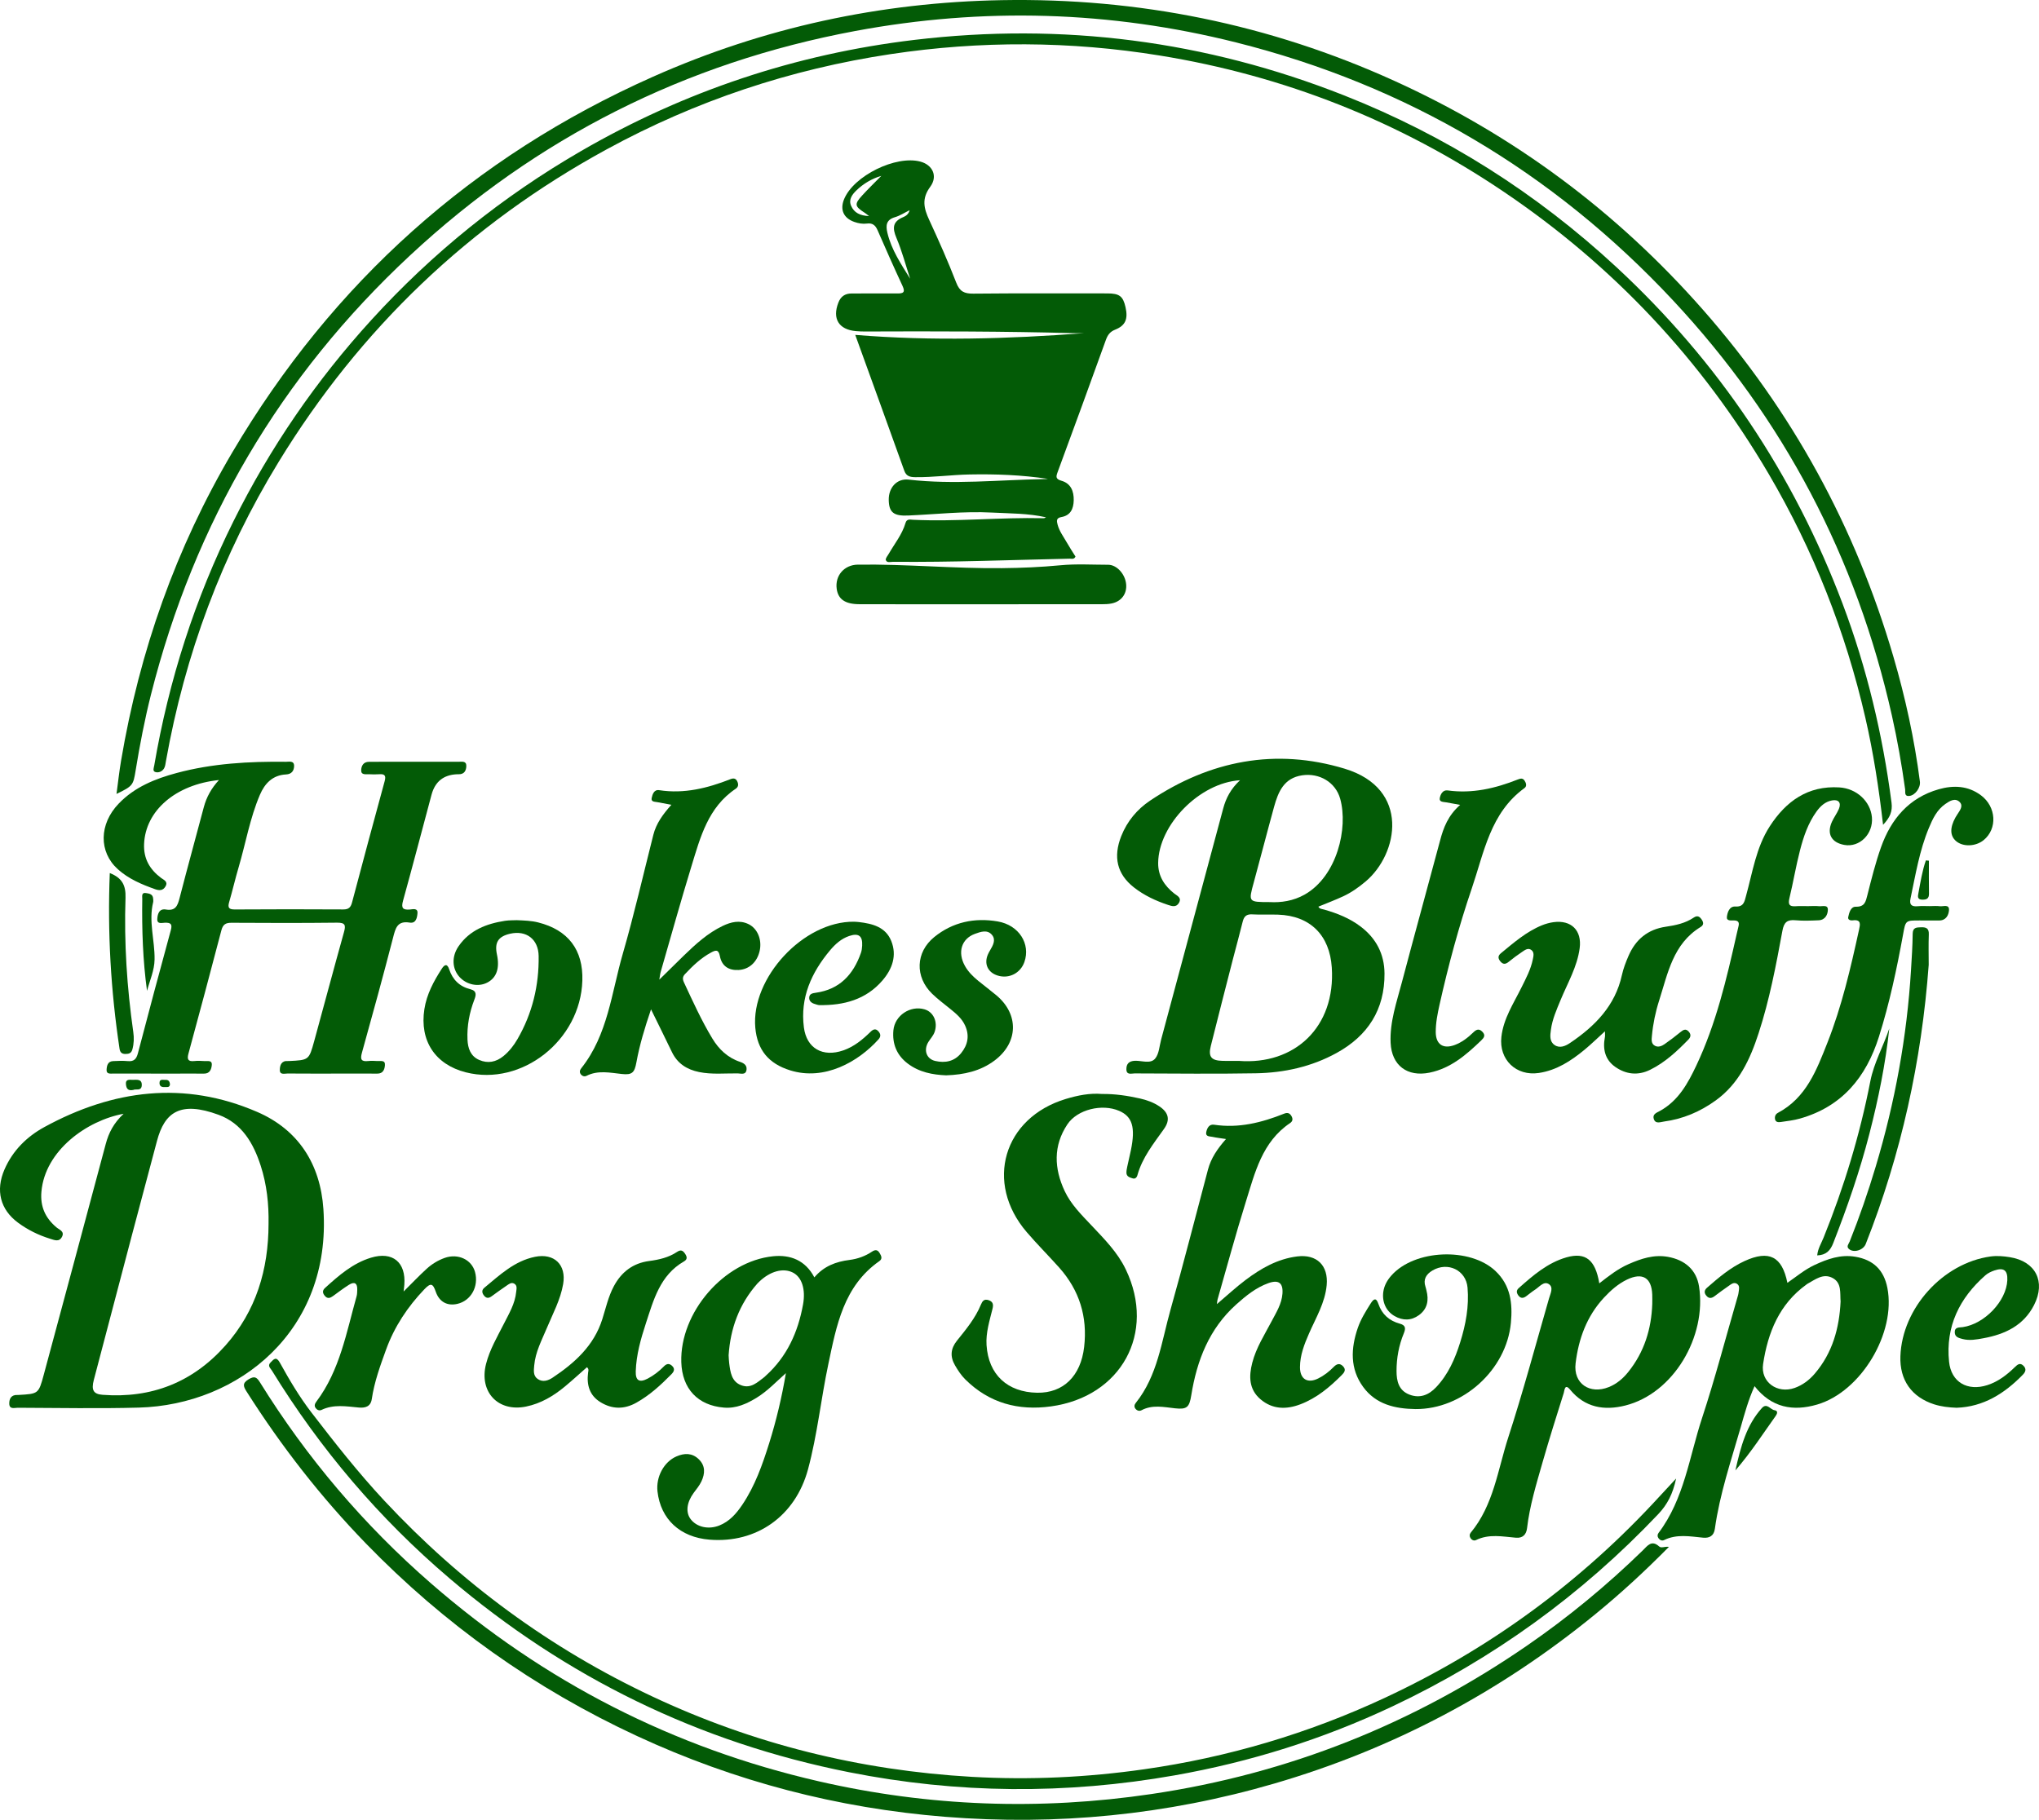 <?xml version="1.0" encoding="utf-8"?>
<!-- Generator: Adobe Illustrator 28.1.0, SVG Export Plug-In . SVG Version: 6.00 Build 0)  -->
<svg version="1.1" id="Layer_1" xmlns="http://www.w3.org/2000/svg" xmlns:xlink="http://www.w3.org/1999/xlink" x="0px" y="0px"
	 viewBox="0 0 8103.1 7233.8" style="enable-background:new 0 0 8103.1 7233.8;" xml:space="preserve">
<style type="text/css">
	.st0{fill:#035B06;}
</style>
<path class="st0" d="M463,3155.8c6.1-45.4,10.8-88.8,18.1-131.8c73.5-435.6,218-846.3,442.7-1226.9
	c398.2-674.4,954.8-1173.4,1671-1492C3035.8,108.9,3499.1,9.2,3981.3,0.6c543.4-9.7,1063.9,95.6,1559.6,320.6
	c474.3,215.3,882.9,519,1226.7,910c355,403.7,606.4,864.4,757.1,1379.9c47.5,162.4,83.4,327.5,105.1,495.5
	c3.2,24.4-18.7,54.9-42.3,57.3c-20.8,2.1-14.9-16-16.3-25.9c-13.6-98.3-30.8-196-52.5-292.8c-140.6-628.9-430.5-1180.4-869.6-1650.8
	C6171.5,682.7,5591.2,339.1,4911.6,168.5C4411.5,43,3906.5,28.6,3399.2,123.1c-676.3,126-1267.4,424.6-1770,892.5
	c-514.2,478.8-856.6,1062-1028.9,1744c-25.2,99.8-44.6,200.8-61.2,302.4C529.5,3121.7,527.8,3124.4,463,3155.8L463,3155.8z"/>
<path class="st0" d="M870.2,3100.6C696.8,3118.5,578,3223.1,572.6,3355c-2.4,58.2,22.4,100.9,67.6,134.8c10.6,7.9,29.1,14.2,17.3,34
	c-10.1,17-24.7,16.6-41.5,10.6c-53.3-19-105.1-40.8-147.8-79.3c-76.3-68.9-74.7-179.3,3.5-260.7c63.5-66.1,145-98.9,230.8-121.9
	c141.9-38.1,287.3-46.1,433.4-44.4c13.1,0.2,33.6-5.8,32.9,17.5c-0.6,18.1-9.8,31.7-32,32.8c-53,2.6-84.5,35.5-103.9,80.9
	c-39.7,92.7-56.3,192.4-84.7,288.5c-13.5,45.7-24.1,92.3-37.5,138.1c-6.8,23.3-0.2,29.4,23.6,29.2c143.3-1,286.6-0.9,429.9-0.1
	c21.4,0.1,29.7-8.1,34.9-27.9c42.5-160.9,85.7-321.5,129.6-482c6.1-22.2,0.1-29.2-21.7-27.5c-13.4,1-27,0.7-40.4,0
	c-12.6-0.7-31.4,4.2-31.2-15.4c0.2-17.1,8.3-33.9,30.8-34c34.3-0.2,68.6-0.3,102.9-0.3c84.5,0,169-0.1,253.5,0.1
	c12.8,0,30.7-4,30.6,16.1c-0.1,17.6-7.3,34.1-30.4,33.5c-2.4-0.1-4.9,0-7.3,0.1c-53,2.4-86.5,29.4-100.5,81.1
	c-37.7,140.6-74.5,281.5-113.3,421.8c-8,28.9-1.1,37.1,27.6,34.7c11.2-1,31.7-7,29.8,14.9c-1.4,17.1-5.6,41.3-30.9,37.1
	c-49.7-8.2-56.5,22.6-66.1,59.9c-39.5,152.8-81.2,305-123.6,456.9c-7.3,26.3-3.8,36.5,24.6,33.5c12.1-1.3,24.5-0.9,36.7,0
	c12.3,0.9,31.4-5,30,15.9c-1.1,16.4-6.6,34.3-30.4,34.1c-49-0.5-98-0.1-147-0.1c-69.8,0-139.6,0.3-209.4-0.3
	c-11.8-0.1-31.3,6.7-31-14.4c0.2-18.4,6.4-37.3,32.2-35.2c1.2,0.1,2.5,0,3.7,0c79.6-3.8,80-3.7,100.9-79.6
	c39.5-144,77.8-288.3,118-432c7.9-28.1,5.8-38.8-27.4-38.4c-139.6,1.6-279.2,1.3-418.9,0.4c-23.4-0.2-34.5,6.3-40.7,30.1
	c-42.6,163.4-86.5,326.4-130.7,489.4c-5.9,21.8-3.2,32.8,22.4,30.2c13.3-1.4,27-1.1,40.4,0c12,1,31.7-5.1,29.8,15.9
	c-1.5,16-7.4,34.3-31,34c-41.6-0.4-83.3,0-124.9,0c-78.4,0-156.8,0-235.1-0.2c-11.8,0-28.1,3.2-27.1-15.1
	c0.8-15.2,4.2-33.4,25.6-34.4c19.6-1,39.3-1.8,58.7,0c24.4,2.3,34.2-8.3,40.2-31.1c42.8-163.3,86.3-326.5,130.8-489.3
	c6.8-24.9-0.7-30.2-23.5-29.7c-11.5,0.2-31.4,7-30.3-14.8c1-19.5,7.3-42.3,34.1-37.7c38.3,6.6,46.7-15,54.5-45.5
	c31.1-120.9,64.5-241.1,96.4-361.8C820.7,3168.4,839.7,3133.7,870.2,3100.6L870.2,3100.6z"/>
<path class="st0" d="M491.2,4427.2c-146.1,26.7-312.6,146.3-326.6,310c-5.1,59.5,15.7,104.5,60.1,141.8
	c10.8,9.1,32.3,15.3,22.1,36.4c-11.2,22.9-30,14-47.9,8.5c-46-14.2-88.6-35.2-127.3-63.8c-70.7-52.2-90-128.5-53.7-211.7
	c32.7-74.9,88.5-130.2,158.3-168.3c272.4-148.8,556.3-185.7,846.2-60.1c163.9,71,250.7,207.6,262.8,386.2
	c32.7,483.2-336.9,778.2-733.6,789c-160.3,4.4-320.8,1.1-481.2,0.6c-12.6,0-33.1,7.6-33.6-16.2c-0.4-20.4,8.5-35.9,32.9-34.6
	c1.2,0.1,2.4,0,3.7-0.1c79.1-4.5,79.9-4.2,100.4-80.1c82.5-305.9,164.7-611.8,246.5-917.9C431.9,4503.7,451,4465.1,491.2,4427.2
	L491.2,4427.2z M1067.2,4865.3c1.5-79-6.9-156.7-31.2-231.8c-28.8-89.2-74.5-168.1-167-202.1c-153.2-56.4-215-9.7-245.1,103.6
	c-32.9,124.1-66.3,248.1-99,372.2c-50.9,192.6-101.7,385.3-152.1,578.1c-10.6,40.7-1.2,56.2,34.9,59
	c194.8,14.8,358.4-49.8,488.2-196C1018.1,5210.7,1066.8,5046.3,1067.2,4865.3L1067.2,4865.3z"/>
<path class="st0" d="M4927.9,3101.4c-161.6,10.3-323.3,177.4-325.3,328.1c-0.7,51.8,24.1,90.8,63.9,122.2
	c11.4,9,30.8,16.4,18.6,37.4c-10.7,18.4-27.8,13-42.6,8.1c-49.1-16.3-95.7-37.9-136.6-70.1c-66.6-52.4-82.9-120.5-49.9-203.8
	c23.4-58.9,62.9-106.2,114.3-140.7c238.1-159.6,499-210.1,773.3-127.1c263,79.6,213,339.2,83.7,448.2c-27.3,23-56.2,43.6-88.5,58.7
	c-32,15-65.3,27.4-99.4,41.5c4.3,9.3,14.2,9.2,22.7,11.6c52.1,14.9,101.8,34.5,145.5,67.8c61.8,47,93.9,109.6,94.5,186.2
	c1.1,143.4-66.1,247.7-190.3,316c-99.8,54.9-208.6,78.8-321.1,80.8c-160.4,2.9-321,0.9-481.4,0.5c-12.8,0-32.9,7.7-33-16.7
	c-0.1-21.3,10.2-32.5,34-33.5c27.3-1.1,61.5,13.6,80.2-8.6c15.8-18.8,17-50.1,24-76.1c82.3-306.1,164.5-612.2,246.6-918.3
	C4872.1,3172.7,4890.7,3136.2,4927.9,3101.4L4927.9,3101.4z M4923,4217c221.1,17.1,385.2-133.5,369.6-371.3
	c-8.4-128.1-85.5-205.6-213.4-210c-34.2-1.2-68.6,0.9-102.8-1.1c-22.9-1.3-32.7,8-37.9,29.1c-12.2,49.9-26.1,99.3-38.9,149.1
	c-29.5,114.9-59,229.8-87.8,344.9c-10.8,43.1,1.9,58.2,47.1,59.2C4881.1,4217.4,4903.2,4217,4923,4217L4923,4217z M5046.1,3585.8
	c44.9,2.5,93.5-4.3,138.9-30c128.5-73,173.5-264.4,141-380.7c-18.4-66-82.9-103.4-151.1-93.3c-72.3,10.7-95.1,65.4-111.6,125
	c-27.6,100-53.3,200.6-80.7,300.6C4961.1,3585.9,4960.5,3585.7,5046.1,3585.8L5046.1,3585.8z"/>
<path class="st0" d="M7483.4,3278.6c-16.8-146.5-38.5-286.6-70.3-425.1c-78.8-342.7-206.1-666.1-384.1-969.4
	c-265.9-453.2-616.7-827-1051.8-1121c-416.2-281.3-873.3-462.3-1369-542.5c-355.4-57.6-711.8-59.1-1068.5-5.5
	c-398.9,60-775.3,185.7-1129.4,378.9c-545.6,297.7-979.4,712.8-1303.3,1242.6c-224.8,367.8-372.2,765.3-447.7,1189.6
	c-1.7,9.6-2.6,20.1-7.3,28.1c-7.4,12.4-21.7,18.5-34.8,14.5c-11.9-3.7-5.8-17.1-4.3-25.8c58-339,161.7-663.1,315-971.3
	c145.5-292.4,328.3-559.1,548.4-800.4c242.8-266.3,520.2-489.8,832-670.4c411.4-238.3,853.5-386,1325.4-442.3
	c588-70.1,1158,3.1,1709.1,221.1C5746,539.1,6106,767.4,6423.8,1061.9c405,375.3,704.4,822.3,899.1,1338.8
	c96.2,255.4,158.9,519.5,194.2,790.2C7521.5,3225.4,7510.7,3250,7483.4,3278.6z"/>
<path class="st0" d="M6632.4,6148.7c-95.9,97.2-192.1,185.7-293.6,268.6c-379.6,310.2-804.4,535.1-1274.8,672.3
	c-427.9,124.8-864.5,167.7-1308.9,132.1c-426.9-34.3-834.9-140.8-1223.2-320.9c-406.4-188.5-765.8-443.9-1078-765.8
	c-178.9-184.5-335.7-385.9-473.3-602.6c-12.6-19.9-19.7-33.5,7.2-49.6c22.9-13.7,32-9.5,45,11.5c186.6,300.8,413.6,567.8,680.5,800
	c448.4,390.1,961.9,653.7,1541.6,786.6c437.2,100.3,877.7,116,1321.3,50.3c543.7-80.6,1040.8-278.8,1493.1-590.5
	c163.8-112.8,316.4-239,458.9-377.6c18.5-18,34.9-43.6,65.3-16C6602.5,6155.1,6614.8,6146.5,6632.4,6148.7L6632.4,6148.7z"/>
<path class="st0" d="M3123.2,5458.2c-38.3,33.9-72.3,70.5-115.1,97c-40.2,24.8-82.3,44.1-131.1,40
	c-104.3-8.6-166.3-75.2-169.5-180.8c-5.8-197.1,169.1-400.8,364.7-420.8c68.9-7,128.2,15.8,164.1,83.9c38-44.8,85.9-62.5,139.9-69.3
	c31.7-4,62-14.8,88.9-32.8c13.1-8.8,22.5-8.1,30.4,5.2c6.4,10.7,13,22.6-0.9,32.3c-142.2,99.6-170.3,255.8-202.8,409.6
	c-29.4,138.8-43.7,280.7-80.7,418c-50.1,185.8-204.3,294.8-391.6,279.6c-116.8-9.5-194.1-81.2-206.6-191.7
	c-6.5-57.9,25.5-117.6,75.4-139.2c31.5-13.6,62-14.5,88.5,11.1c27.2,26.2,25.1,57.3,10.8,88c-7.6,16.4-19.8,30.8-30.6,45.5
	c-28.1,38.1-32.9,77.6-12.3,104.8c24.1,31.7,70.6,42.3,113.7,25.3c40.5-16.1,67.7-47.2,91.3-82.2c50.6-75,80.2-159.4,107-244.7
	C3085.1,5646.2,3107.1,5553.5,3123.2,5458.2z M2895.6,5387.1c0.8,11.8,0.9,21.6,2.2,31.3c4.7,35.6,8.8,73.1,48.1,88.1
	c38,14.4,64.5-12.3,91.7-32.7c1.9-1.4,3.5-3.4,5.3-5c84.6-76.1,128.5-173.6,148.4-283.5c11-60.7-4.8-109-40.6-127
	c-38.4-19.3-89.5-5.5-133,35.9c-2.7,2.5-5.3,5.1-7.8,7.8C2937.5,5183.9,2902.5,5280.8,2895.6,5387.1L2895.6,5387.1z"/>
<path class="st0" d="M4872.2,4527.6c-22.1-3.4-37.8-5.1-53.3-8.5c-10.9-2.4-28.8-0.4-25.3-18.5c2.9-15.1,11.1-33,31.1-29.9
	c98,14.9,189.5-8.4,279.3-44.2c12.1-4.8,21-2.4,27.9,9.1c6.8,11.4,6,21.2-5.1,28.6c-111.2,74.9-139.5,197-175.9,313.2
	c-40.1,128.4-75.1,258.4-112.2,387.8c-1.3,4.4-1.3,9.2-2.6,18.5c40.2-34.1,75.6-67,114.1-96c61.1-46,126.8-83.6,204.7-93.4
	c78.1-9.9,124.7,36.1,117.4,114.2c-6.6,70.4-42.9,129.5-70.2,192.1c-18.8,42.9-35.7,86.1-35.9,133.7c-0.2,47.6,29.7,66.3,72.5,45
	c23.1-11.5,43.6-27.4,61.6-45.9c12.4-12.7,24.6-15.9,37.6-1.9c12.8,13.9,3.8,24.8-6.1,34.7c-47.8,48-99.3,91.1-163.6,115.7
	c-56.5,21.6-111.4,20.7-159-19.9c-46.1-39.3-46.6-91.3-32.6-145.2c15.5-60,49-111.7,77.4-165.8c18.2-34.6,39.4-68,42.5-108.5
	c3.2-42-14.4-56.8-55.7-42.1c-49.1,17.5-89.3,50.1-127.8,84.6c-107.6,96.5-156.5,222.4-178.8,361c-7.7,47.9-17.1,57.2-64.6,52
	c-45-4.9-89.8-15.3-133.2,7.7c-7.9,4.2-16.8,2.3-23.3-5.1c-7-7.9-5.3-16.8,0.2-23.6c87.2-108.7,102.6-244.4,138.6-371.9
	c52.1-184.9,99.3-371.1,148.8-556.7C4812.7,4603.9,4837.8,4566.5,4872.2,4527.6L4872.2,4527.6z"/>
<path class="st0" d="M4379.6,4348.5c51.4-0.6,101,6.8,150.1,17.8c27.6,6.2,54.2,15.7,77.8,31.5c37,24.7,43.7,53.9,18.1,89.9
	c-41,57.9-86,113.3-105.4,183.5c-2.7,9.9-9.5,15.8-18.6,12.9c-11-3.5-25-6.7-25.1-22.6c-0.1-8.4,1.7-17,3.5-25.3
	c4.5-21.5,9.9-42.9,14.3-64.4c18.6-90.9,5.7-133.6-46.8-156.2c-67.4-29.2-166-5.9-205.7,53.7c-56.7,85.2-52.9,175.4-10.6,265.4
	c24.9,52.9,66.2,93.7,105.7,135.5c51.2,54.3,104.3,107.4,137.1,175.9c120.8,252.1-17.5,505.8-297.5,544.3
	c-129.7,17.8-245.3-12.9-340.3-107.2c-16.6-16.5-29.2-35.8-41-56.1c-20.3-35.1-17.4-66.6,8-98.2c36-44.7,72.9-89.2,95.1-143.2
	c5.6-13.6,12.5-23.5,30.2-17.7c18.5,6.1,19.9,18.1,15.8,34.5c-11.7,47.4-26.9,94.9-23.7,144.3c7.6,117.4,83,187.3,201.2,189.3
	c103.9,1.7,173.4-66.3,186.7-182.1c13.8-120-18.9-225.3-99.2-315.4c-42.4-47.5-87.5-92.5-128.9-140.8
	c-168.7-196.6-92.9-454.5,155.2-529.5C4282.9,4354,4330.9,4344.4,4379.6,4348.5L4379.6,4348.5z"/>
<path class="st0" d="M6355.7,5101.3c37.5-29.2,73.8-57.9,116.5-76.5c49.8-21.8,100.1-38.8,156.1-28.9
	c67.2,12,113.5,51.4,123.8,117.9c30.8,198.7-101,425-293.5,473.2c-83,20.8-160.2,8.5-219.1-63.4c-21.4-26.1-22.1,4.2-25,13.3
	c-29.1,92.1-58.1,184.3-84.7,277.1c-24.5,85.8-50.7,171.3-61.2,260.4c-3.1,26.4-17.9,40.2-44.2,38c-53.4-4.5-106.9-16-158.7,9.4
	c-7.9,3.9-16.9,0-22.1-8.5c-4.4-7.1-3.8-14.8,1-20.7c91.1-109.9,107.5-249.9,149.3-378.8c59.2-182.5,108.9-368.1,162-552.6
	c5.4-18.9,19.5-44.6-1.5-57.4c-19.7-12-36.9,11.7-53.8,22.5c-12.3,7.9-23.6,17.5-35.4,26.2c-11.5,8.6-22.2,9.5-31.5-3.5
	c-7.4-10.4-8.4-19.8,2.1-29c56.9-50.6,114.6-100.6,189.6-122.1C6301.2,4976.4,6340.1,5007.6,6355.7,5101.3L6355.7,5101.3z
	 M6566.2,5182.5c0-12.2,0.4-24.4-0.1-36.6c-2.5-67.3-39.1-89-100.1-59.7c-35.8,17.3-64.9,43.1-91.7,71.9
	c-68.5,73.7-101.2,164.3-112.8,261.3c-9.6,80.5,56.3,124.5,131.8,94.3c31.4-12.6,56.4-33.9,77.3-59.9
	C6534.3,5374.6,6562.8,5283,6566.2,5182.5L6566.2,5182.5z"/>
<path class="st0" d="M7103.2,5099.2c35.8-24.7,68.6-52.5,107.3-70.6c51.5-24.1,104.2-43,162.7-33.1c71.5,12,113.4,52.8,127.3,123.6
	c35.2,179-104.6,412.9-279,463.9c-95.7,27.9-181.5,12.9-248.8-73.1c-24.9,55.1-39.5,109.2-54.8,162.6
	c-38.5,133.9-83.7,266.2-103,404.9c-3.9,27.9-21.9,37.2-46.8,34.8c-52.3-5-104.6-15.3-155.1,9.6c-8.3,4.1-16.9-0.1-22.4-7.9
	c-4.8-6.8-4-14.6,0.6-20.6c102-135.1,121.9-301.8,172.7-456.1c51.6-156.7,93.3-316.7,139.3-475.2c2.4-8.2,5.2-16.5,6.1-24.9
	c1.3-11.8,6.1-25.8-6.4-33.9c-12.6-8.2-23.6,1.8-33.3,8.4c-19.3,13-37.7,27.2-56.3,41c-11.4,8.4-22,10-32.1-2.1
	c-9.9-11.7-8.3-22.4,2.7-31.9c46.2-40.3,92.9-80.3,149.2-106C7030.4,4968,7082,4994.1,7103.2,5099.2L7103.2,5099.2z M7314.6,5173.8
	c-2.7-34.7,4.8-73.7-30.9-93.4c-38.1-21-69.8,5.9-101.7,23.2c-1.1,0.6-1.9,1.5-2.9,2.2c-108.1,77.7-153.5,191.1-172.4,316
	c-10.9,72,56.5,119.7,125.4,95.2c31.7-11.3,57.9-31.2,79.8-56.7C7282.7,5377.5,7309.5,5279.1,7314.6,5173.8L7314.6,5173.8z"/>
<path class="st0" d="M2620.1,3894.1c35.8-35.2,66.7-65.8,97.9-96.1c46.7-45.2,94.5-89,154-117.5c33.1-15.8,67.4-24.1,102.5-7.2
	c36.4,17.6,54.5,62.9,44.3,107.1c-10.3,44.4-41.9,72.9-83.5,75.3c-39.5,2.2-66.8-15.5-74.4-55c-5.4-28-17.1-24.1-35-14.5
	c-40.5,21.8-73,53.1-104.1,86.2c-9.8,10.5-9.5,20.2-3.5,33.1c35.2,75.4,69.5,151.3,112.6,222.6c25.9,42.8,61,76.3,109.9,92.7
	c14.8,5,28,12.9,26,30.8c-2.7,22.8-22.1,15.3-34.9,15.1c-51.3-0.6-102.9,5-153.8-5.4c-48.1-9.8-85.9-33.6-107.9-79.5
	c-25.9-53.8-52.5-107.3-83-169.7c-25.3,74.4-45.5,141.5-58.1,210.7c-7.5,41.3-17.1,50.7-58,46.3c-47.4-5.1-94.6-15.8-140.5,7.4
	c-7.8,3.9-16.9,1.3-22.8-6.8c-6.2-8.6-2.9-17,2.4-23.7c105.6-133.2,119.9-299.9,164.8-454.9c45.2-156.2,81.4-315,121.4-472.7
	c11.4-45.1,37.8-81.4,71.7-119.4c-21.3-3.9-38.5-6.9-55.6-10.4c-10.1-2.1-26.1-0.5-22.7-16.6c3.2-14.8,9.3-34.3,29.9-31.1
	c99.2,15.4,192-8,283-43.7c12-4.7,21.4-3.8,27.3,9c5.3,11.3,4.8,21.6-6.3,29.1c-109.9,73.7-140.7,193.1-176.1,308.8
	c-42.2,138-81,277.1-121,415.7C2623.6,3869,2622.8,3878.6,2620.1,3894.1L2620.1,3894.1z"/>
<path class="st0" d="M6661,5877.1c-13.1,61.4-34.8,103.3-71,141.5c-304.4,321.1-656.8,575.7-1056.5,764.3
	c-276.1,130.3-565.2,221.1-866,274.2c-431.8,76.2-862.8,72.9-1292.9-12.5c-596.6-118.4-1125.7-377-1588.4-770.9
	c-279-237.5-513.8-513.8-705.8-826c-5.7-9.3-18.4-18.5-5.2-31.9c13-13.1,22.5-25.6,37.1,0.9c37.7,68.5,78.5,137,125.4,197.9
	c92.3,120,186,239.4,289.7,350.6c305.3,327.3,659.5,587.5,1064.1,777.8c402.5,189.4,826.8,294.5,1271,319.9
	c229.5,13.1,457.9,2.3,685.2-30.2c332-47.4,650.4-141.7,954.5-283.3c418.2-194.8,783.2-462.5,1094.6-803
	C6615.6,5925.8,6634.8,5905.4,6661,5877.1L6661,5877.1z"/>
<path class="st0" d="M7668.9,3601.8c13.5,0,27.1-1.4,40.4,0.4c13.6,1.8,38-9.5,36.1,16.2c-1.5,19.6-12.1,40.7-39.4,40.5
	c-25.7-0.2-51.4,0-77.2-0.1c-56.8-0.2-55.7,0-65.8,55.2c-25.1,137.2-53.9,273.5-96,406.9c-50.9,161.2-146.6,277.9-314.1,325.4
	c-24.6,7-50.3,9.8-75.7,13.6c-9.6,1.4-21,1.3-23.2-11.7c-1.7-10.1,1.6-19.4,11.7-24.8c112.3-59.6,153.7-170.3,196.4-278.3
	c57.3-144.9,92.3-296.6,125.6-448.5c4.7-21.4,10.4-42.8-25.2-38.2c-8.7,1.1-20-2.1-17.6-13.1c3.9-17.6,9.8-41.5,30-41.1
	c35.9,0.8,39.6-20.2,46.3-46.7c16.2-64,32.2-128.4,54.3-190.5c39.8-111.6,110.8-196,229-229.7c58.4-16.6,116.5-14.6,168.2,24.2
	c60.8,45.6,65.9,132.6,10.4,177.9c-31.4,25.7-81.6,27.6-109.3,4.2c-24.5-20.7-25.5-53-2.9-94c2.4-4.3,5.1-8.4,7.7-12.5
	c9.9-15.5,25-33.7,8.9-49.4c-18.1-17.6-39.6-3.7-56.5,8c-33.7,23.3-50.5,59.2-65.6,95.5c-37.4,89.9-52.9,185.6-72.9,280.2
	c-5.4,25.7,4.8,32.8,28.5,30.8C7636.9,3600.7,7652.9,3601.8,7668.9,3601.8L7668.9,3601.8z"/>
<path class="st0" d="M7187.8,3601.8c13.5,0,27.1-1.2,40.4,0.3c13.1,1.6,35.8-7.4,35.8,13.4c0,19.6-10.4,41.5-36.5,42.6
	c-30.6,1.3-61.4,2.8-91.8-0.1c-33.2-3.1-46,7.7-52.3,41.8c-25.3,137.1-51.2,274.3-94.6,407.3c-33.8,103.9-78.4,200.7-170.8,267.4
	c-61.8,44.6-129.8,73.4-205.3,83.6c-14.2,1.9-34.3,11-40.7-11.1c-5.4-18.5,12-24.1,24.8-31.2c73-40.1,110.9-109.3,144.4-180.2
	c78.5-165.9,120.2-343.6,160.2-521.5c2.4-10.7,4.8-21.5,7.5-32.1c3.9-15.3-0.7-23.1-17.7-23.3c-11.4-0.1-30.3,2.8-28.5-13.5
	c2-18.2,10-43.2,33.4-41.8c33.8,2,36.4-19.3,42.7-42.2c26.1-94,40-192.6,94.3-276.6c64.6-99.9,151.6-162.4,276.5-154.7
	c68.9,4.2,123.8,55.8,129.5,118.6c6,66.3-48.8,121.1-109.8,110c-51.2-9.3-70.5-44.3-49.3-91.5c8-17.8,20.3-33.7,27.8-51.6
	c10.3-24.9-1.4-38.6-27.6-33.7c-27,5-45.6,22.5-61.1,43.8c-33.7,46.5-51.7,100.1-65.8,154.6c-16.2,62.7-26.8,126.9-42,189.9
	c-5.9,24.7-0.8,34.2,25.1,32.2c17-1.3,34.3-0.3,51.4-0.3V3601.8L7187.8,3601.8z"/>
<path class="st0" d="M2332.5,5434.7c-28.9,25.4-57.3,51.6-87.1,76.3c-45.7,38-95.9,68-155,80.1c-111.2,22.7-187.2-58.4-158.9-169.3
	c14.7-57.5,44.8-108.2,71.3-160.5c20.4-40.3,44-79.5,48.5-125.8c1.1-11.4,5.6-25.6-8-33.2c-11.6-6.4-21.4,2.4-30.2,8.2
	c-20.4,13.5-39.9,28.3-59.8,42.5c-10.2,7.3-19.8,8.8-29-2.1c-9.5-11.2-10.9-22.7,0.6-32.2c61.2-50.5,119.5-106.3,201.2-122.9
	c76.5-15.5,125.1,31.6,111.9,108.3c-10.7,62.2-40.9,117.5-64.9,175c-20.2,48.4-45.5,95.2-50.1,148.7c-1.6,19.1-5.2,40.7,14.2,53.9
	c20.2,13.7,41.8,5.8,58.8-5.5c87.8-58.4,164.2-127.1,197.5-232.2c14-44.2,23.8-89.9,45.9-131.3c30.3-56.7,76.1-91.7,140.3-100.2
	c39.3-5.2,77.3-13.8,110.6-36c15.1-10.1,23.3-6.5,32.5,7.5c8.3,12.6,9.1,22.2-4.8,30.2c-95.3,54.8-120.7,153.1-151.5,246.9
	c-20.1,61.4-37.9,124.2-40,189.7c-1.2,36.8,14.1,46.5,47.3,29.2c23.8-12.5,45.4-29,64.3-48.4c9.9-10.2,20.1-13.6,31.9-3.2
	c13.7,12.2,8.9,23.4-1.9,34.3c-42.1,42.8-86.1,83.2-139.1,112.9c-48.5,27.2-96.2,26.5-142.6-1.9c-43.9-26.8-55.6-68.8-49.3-117.7
	C2338.1,5449.6,2341.3,5441.8,2332.5,5434.7L2332.5,5434.7z"/>
<path class="st0" d="M6378.2,4099.4c-29.9,27.1-54.9,51.6-81.8,73.8c-53.3,43.9-110.3,81.2-180.9,91.8
	c-89.8,13.5-159.1-52.6-148.9-143.3c8.1-72.7,48.2-132.6,79.5-195.9c17.9-36.2,37.2-71.9,45.3-111.9c2.6-12.6,6.9-28.3-5.7-37.7
	c-13.2-9.9-25.9,0.3-36.8,7.6c-18.3,12.3-36.1,25.3-53.1,39.3c-13,10.6-23,11.3-34-2.5c-9.6-12.1-8.7-22,2.9-31.5
	c51-41.9,100.9-85.7,163.1-111.1c14.6-5.9,30.3-10.3,45.8-12.4c70.6-9.6,113.5,32.7,104.1,103.5c-9.8,74.1-47.9,138.2-75.8,205.9
	c-15.9,38.5-32.9,76.4-38.5,118.2c-3,22.2-6.3,46.3,14.5,60.7c20.8,14.4,43.6,4,61.8-8.3c98.8-66.6,179.1-147.7,205.8-269.5
	c5.8-26.4,15.5-51.4,26.2-76.2c28.5-66,76.9-105.8,148.5-116.2c39-5.7,77.2-13.7,110.6-36.2c13.2-8.9,22.2-5.9,30.8,6.2
	c8.3,11.7,10.7,22.5-3.3,31.1c-109.6,66.8-130.2,184-164.9,292.7c-14.5,45.3-24.2,92.3-28.6,140c-1.3,14.3-3.8,31.1,12.1,39.5
	c13.1,6.9,27,1.2,38.1-6.5c22-15.3,43.4-31.7,64.2-48.7c10.9-8.9,20.6-13.6,31.6-1.5c10,11,9.1,21.6-1.3,32.2
	c-45.4,46.6-92.6,90.7-151.8,119.9c-48.7,24-96.4,18.2-139-11.8c-39.9-28.1-50-70.4-40.8-117.7
	C6379.1,4117.2,6378.2,4111.3,6378.2,4099.4L6378.2,4099.4z"/>
<path class="st0" d="M5802.7,3199.4c-24.1-4.4-39.5-7.1-54.8-10c-11.4-2.2-29.4-0.5-26.1-17.4c2.8-14.1,11.4-32.9,31.4-30.1
	c97.7,13.6,189.7-8.1,279.5-43.8c10.4-4.1,19-5.5,25.7,4.5c6.6,9.7,10.5,22.3-0.1,30c-135.6,98.3-160.4,255.3-209.2,398.4
	c-51.7,151.6-93.4,306.5-128.4,463c-8,35.9-15.2,72.1-15,108.9c0.4,48.9,29.7,68.1,75.8,50.8c27.8-10.5,51.3-28.4,72.5-49
	c11.8-11.5,22.7-18.4,37.2-3.3c13.2,13.8,6.5,23.4-4.4,33.9c-59.5,57.2-121.1,111.1-205.4,128.4c-88.8,18.2-150.9-28.6-155-118.4
	c-3.8-83.4,24-161.7,44.8-240.8c49.6-188,101.6-375.4,151.7-563.2C5736.5,3289.4,5755.1,3241.1,5802.7,3199.4L5802.7,3199.4z"/>
<path class="st0" d="M2053.9,3657.7c31.2,1.3,58,2.2,84.4,8.8c119.5,30,179.8,109,176,231.6c-7.3,237.2-240.7,420.9-463,364.4
	c-122.1-31-184.3-125.7-164.8-251.1c9.2-59.5,37.1-111,69.1-160.7c10.9-17,21.7-21.4,29.3,1.8c13.8,41.8,41.4,68.9,83.9,79.5
	c27.1,6.8,23.3,23.4,16.1,42.1c-19.5,50.9-29.4,103.4-27.1,158.1c1.5,35.3,12.4,66.2,46.6,81.1c34.2,14.9,66.9,8.6,96.2-15.3
	c23.1-18.9,41.2-42.1,55.9-67.6c59-102.1,85.8-212.9,84.1-330.4c-1-66.9-49.4-103.3-113.8-88.4c-46.9,10.9-62,34.8-52,82.1
	c11.7,54.9-1.2,92.7-38.3,112c-35.4,18.5-82.2,9-110.6-22.4c-29.4-32.6-31.9-81-3.4-122.2c44.3-64.1,110.9-89.5,184.4-100.9
	C2023.7,3657.7,2041.1,3658.3,2053.9,3657.7L2053.9,3657.7z"/>
<path class="st0" d="M5625.4,5601c-81.3-1.1-157.3-18.4-208.1-87.9c-53-72.6-49.2-153.6-21.3-234.8c12-34.8,31.6-66.1,51.2-97.2
	c11.8-18.7,21.7-24.3,30.5,1.6c14.1,41.6,43.2,67.5,85.1,78.8c23.1,6.2,24.3,18.4,16.1,38.3c-19.9,48-29.1,98.6-29,150.4
	c0,39.6,8.7,76.8,50.9,93.2c41.7,16.2,77,1.8,106.2-29c48.3-50.9,75.5-113.3,96.1-179.4c22.1-70.8,35.4-142.8,29-216.8
	c-6.1-69.8-79.1-104.1-139.8-67.8c-24.4,14.6-37.3,34.9-27.3,64.6c1.6,4.6,2.5,9.5,3.7,14.2c10.3,38.9,4.1,73.7-29.7,98.4
	c-30.6,22.3-63.9,22.5-96.7,3.8c-34-19.4-50.7-56.4-44.9-96.8c3.6-25.1,15.7-46.1,32.2-64.7c92.2-103.8,312.9-112.8,413.3-17.9
	c60.6,57.3,68.7,129.1,61.5,206.2C5986.9,5445,5812.9,5602.4,5625.4,5601L5625.4,5601z"/>
<g>
	<path class="st0" d="M4164.5,1903.5c-104-15.7-207.7-19.5-311.4-17.5c-72.2,1.4-144,11.7-216.4,10.7c-19.8-0.3-35-3.3-42.9-25.4
		c-63.9-178.4-128.6-356.5-195-540.1c305.5,24.9,607.8,16,910.3-6.9c-14.9,0-29.8,0.3-44.7-0.1c-274.2-7.3-548.5-7.6-822.8-6.5
		c-13.5,0.1-27-0.2-40.4-1.5c-68-6.2-94.2-49.4-69.6-113c9.6-24.8,26.3-36.7,53.1-36.6c60,0.3,120-0.8,180-0.1
		c23.9,0.3,34.5-3.3,21.8-30.4c-34.1-73.1-66.7-147-99-221c-8.4-19.4-19.8-29.4-41.9-26.5c-17.1,2.3-34.1-0.7-50.6-6.5
		c-42.6-15.1-57.7-48.4-40.6-90.2c38-93.2,206.1-175.9,303.7-149.4c48.1,13.1,69.9,57.8,38.5,100.3c-34.7,47-25.1,85.7-3.8,131.6
		c38,82.2,74.9,165.1,107.5,249.5c13.6,35.2,32.3,43.6,67.7,43.3c177.6-1.8,355.1-0.8,532.7-0.9c47.9,0,62.3,10.9,72.2,54.8
		c10.5,46.8,0,72.8-41.1,89.2c-20.6,8.2-29.8,21-37,40.9c-63,175-126.9,349.6-191.3,524.1c-7,18.9-9.7,28.7,15.1,35.8
		c36.8,10.6,49.2,41.2,48.4,77.5c-0.7,33.8-12.6,60.5-49.6,66.8c-20.7,3.5-18.1,16.4-14.5,29.9c7,26.5,23.7,48.2,36.9,71.5
		c10.8,19.1,23,37.4,34.2,55.4c-5.3,12.3-15.3,8.4-22.8,8.5c-233.8,5-467.6,14.6-701.5,12.4c-10.3-0.1-25,5.5-29.4-6.9
		c-2.2-6.3,7.1-17,11.9-25.3c23.1-40.2,53.1-76.7,66.3-122.1c5.1-17.6,18.8-13.2,29.9-12.7c172.7,8.2,345.1-10.2,517.8-6.2
		c3.5,0.1,7-1,10.6-3.6c-70.8-16.2-143.1-15.1-215-18.9c-111.6-5.9-222.6,7.1-333.9,11.8c-56.7,2.4-75.3-12.9-76-62
		c-0.8-49.1,32.3-86.1,79.1-80.7c178.8,20.5,357.1,1.2,535.7-2.1C4152.4,1904.6,4158.5,1903.9,4164.5,1903.5L4164.5,1903.5z
		 M3617,1107.9c-17.8-54.1-32.3-109.6-54.4-161.9c-16.5-39.1-15.9-65,26.5-82.8c9.8-4.1,21.3-10.5,25.8-27.6
		c-21.2,10.3-38.7,22-57.9,27.6c-34.8,10.1-37.6,31.9-30.5,62C3542.4,992.6,3580.6,1049.4,3617,1107.9L3617,1107.9z M3502.3,699.1
		c-37.6,11-70.8,30.7-98.7,57.6c-16.6,16-32.2,36.2-21.2,61.5c11.9,27.4,35.3,39.2,71.2,40.7c-8.9-6.8-12.4-10-16.3-12.5
		c-40.9-26-42.9-34.5-11.2-69.2C3450.6,750.4,3476.8,725.1,3502.3,699.1L3502.3,699.1z"/>
	<path class="st0" d="M3900.3,2401.9c-161.7,0-323.3,0.3-485-0.2c-56.9-0.2-84.5-19.8-90.2-61c-7.2-52.9,30.1-95.6,84-96.3
		c191.1-2.6,381.7,16,572.8,14c77.2-0.8,154.4-4,231.1-11.4c63.8-6.2,127.3-2.1,190.8-2.1c34.6,0,67.5,37.1,71.5,76.6
		c3.9,38.4-18.4,69.1-57.3,77.2c-13,2.7-26.7,3.1-40.1,3.1C4218.8,2402,4059.5,2401.9,3900.3,2401.9L3900.3,2401.9z"/>
</g>
<path class="st0" d="M3760,4274.4c-53.3-2.2-107.1-12.1-152.9-47c-43.5-33.1-61.7-78.2-56.7-132c5.5-58.9,67-99.7,123.5-83.4
	c36,10.4,53.7,50.2,40.5,89.4c-5.3,15.6-16.6,26.9-25,40.4c-19.9,32.2-7.8,67.5,27.3,75.5c39.5,9.1,76.2,1.9,103-31.3
	c26.7-33,33.8-69.8,15.6-109.7c-12.6-27.7-35.1-46.6-58-65.2c-24.6-20.1-50.4-39-73.1-61.1c-68.8-67-65.7-164.8,8.4-225.1
	c73.7-59.9,160.5-78,252.4-62.2c84.8,14.6,131.2,89.5,106,161.3c-15.7,44.6-61.3,67.7-106.2,53.8c-39-12-55.1-46.5-38.8-83.8
	c2.4-5.6,5.4-11,8.5-16.3c11.4-19.4,24.2-41.4,8.1-61.1c-18.6-22.8-45.5-12.8-68.3-4.5c-53.4,19.5-69.8,73.3-39.7,127.2
	c13.3,23.8,32.5,42.8,53.5,59.9c23.7,19.3,48.3,37.6,71.7,57.2c90.3,75.6,87.3,188.1-7.3,259.1
	C3896.4,4257.6,3831.3,4272,3760,4274.4L3760,4274.4z"/>
<path class="st0" d="M3394.1,3663.8c4.1,0.3,11.5,0.4,18.8,1.3c54.1,6.3,106.6,19.4,129.1,75.5c23.2,58,3.8,111.4-35,156.6
	c-65.8,76.6-154,99.5-251,98.1c-5.9-0.1-11.8-2.8-17.7-4.4c-13-3.6-23.1-11.5-22.5-25.4c0.6-15.5,13.7-17.6,26.5-19.4
	c94.5-13.2,148.8-72.2,179-158.2c3.2-9.1,4.5-19.1,5-28.8c2.1-39.1-14.2-51.3-51.8-38.5c-31.1,10.6-55,32.1-75.6,56.6
	c-74.4,88.6-119.5,188.6-104.2,306.7c10.9,84,75.2,119.3,156.2,91.5c42.8-14.7,76.7-42.7,108.4-73.7c10.1-9.9,20.1-14.9,31.2-2.6
	c9.3,10.2,11.2,20.6,0.6,32.4c-80.5,89.5-214.8,165.6-351,123.1c-85.4-26.6-130.5-80.6-138.5-169.5
	C2984,3887.5,3193.1,3661.2,3394.1,3663.8L3394.1,3663.8z"/>
<path class="st0" d="M7775.6,5595.8c-31.8-1.2-60.9-4.6-89.2-13.6c-89.8-28.8-137.6-97-134.1-191.5c7-191,168.8-369.8,357.9-396.2
	c26-3.6,51.3-1.3,76.7,2.7c102.6,16.3,144.1,97,96.6,190.2c-41.5,81.6-115.5,116.3-200.8,132c-27.5,5.1-55.6,10.5-83.8,3
	c-14.4-3.9-30.1-7.3-30.6-26.2c-0.5-22.2,17.6-18.9,31.6-20.9c87-12.4,173.6-103.7,177.3-186.4c1.7-39.4-13.9-51.6-51.4-38.8
	c-12.5,4.3-25.6,10.3-35.4,18.9c-103.8,91-159,204.2-144.7,343.7c8.3,81.7,73.5,118.5,152.2,93.1c43-13.9,77.7-40.7,109.5-71.8
	c10.3-10.1,20.6-18.7,34.2-4.9c12.5,12.7,7.9,24.4-2.6,35.2C7966.1,5539.3,7882,5592.2,7775.6,5595.8L7775.6,5595.8z"/>
<path class="st0" d="M1604,5133.7c34.2-34,61.8-63,91.3-90c20.8-19,45-33.9,71.8-43.5c53.1-18.9,107.2,6.4,120.7,56
	c15.5,57.2-15.8,113.9-69.9,126.6c-40.6,9.5-72.4-8.2-86.1-48.1c-11.4-33-19.8-36.6-45.2-10c-66.5,69.5-119.1,148.5-152.2,239.6
	c-23.4,64.4-46.8,128.7-56.9,197c-4.5,30.2-26.2,35.9-51.6,33.6c-49.9-4.6-99.8-13.6-148,9.4c-8.6,4.1-16.9,0.9-22.9-6.6
	c-7.7-9.6-3.5-18.5,2.6-26.7c93.1-124.2,118.9-274.1,159.5-418.3c2.3-8.1,2.3-17,2.6-25.5c1.1-27-11.1-34-33.4-19.9
	c-21.6,13.7-42.1,29.3-62.8,44.4c-11,8-21.6,12-32.2-0.2c-9.2-10.6-11.4-21.2,0.4-31.9c54.6-49.5,110.3-98.3,182.3-120.2
	c86.5-26.4,139.8,18.2,132.8,107.9C1606.4,5113.3,1605.6,5119.2,1604,5133.7L1604,5133.7z"/>
<path class="st0" d="M7664.8,3835.3c-28.3,382.9-109.4,752.8-250.3,1109.6c-9.8,24.9-48,36.3-67,19.6c-11.2-9.9-0.4-20.2,3.2-29.4
	c39.1-97.8,73.3-197.2,103.5-298c76.5-255.4,124.1-515.9,140.3-782c2.9-47.6,6.1-95.3,6.6-142.9c0.2-25.9,14.8-25.7,33.2-26.3
	c20.6-0.7,31.9,4.2,30.9,28.4C7663.6,3754.6,7664.8,3794.9,7664.8,3835.3L7664.8,3835.3z"/>
<path class="st0" d="M436.3,3470.4c49.2,19.3,64.1,49,62.5,98c-6,178.7,5.7,356.9,30.9,534c3.3,23.4,2.7,46-3.6,68.9
	c-4.1,15-13.1,18-27,18.2c-15.4,0.2-21.9-6.6-24.1-21C440.4,3938.4,426.8,3707.1,436.3,3470.4z"/>
<path class="st0" d="M7508.1,4088.3c-15.1,141.6-43.5,280.4-78.8,417.8c-38.2,148.4-88.2,292.8-144,435.4
	c-11.6,29.7-28.2,47.2-63.6,48.7c2.3-26.3,16.1-48,25.3-70.7c81.4-201.4,144.2-408.5,185.8-621.7
	C7447.2,4223.8,7484.8,4158.9,7508.1,4088.3L7508.1,4088.3z"/>
<path class="st0" d="M584.3,3938.6c-16.7-121.4-20.7-243.5-18.9-365.8c0.1-9.5-4-25.8,14.2-23c12.2,1.9,28,3.6,29,22.1
	c0.3,4.9,1.1,10,0,14.6c-18.6,76.2,6.8,151.3,5.7,227.1C613.7,3857.4,595.5,3896.5,584.3,3938.6L584.3,3938.6z"/>
<path class="st0" d="M6896.6,5844.9c21.4-96.4,44.3-180,104.9-247.6c20.2-22.6,33.6,5.7,50.5,8.2c14.4,2.1,11.4,13.2,5,22.3
	C7006.8,5697.9,6960.3,5770.9,6896.6,5844.9L6896.6,5844.9z"/>
<path class="st0" d="M7665.6,3421.2c0,43.6-0.6,87.2,0.3,130.8c0.4,20.4-10.1,24.5-27.3,24.1c-19.8-0.5-17.1-13.7-14.8-25.6
	c8.2-43.9,15.1-88.1,29.7-130.4C7657.4,3420.4,7661.5,3420.8,7665.6,3421.2L7665.6,3421.2z"/>
<path class="st0" d="M530.1,4332.4c-22,4.7-27.6-5.8-29.5-21.2c-2.8-22.4,13.2-19.1,26.1-18.9c16.3,0.2,38-4.8,36.7,21.9
	C562.2,4338.5,538.8,4327.1,530.1,4332.4L530.1,4332.4z"/>
<path class="st0" d="M675.4,4311c-1.6,13.3-13.2,9.4-21.9,10c-10.8,0.7-19.4-3.1-19.6-15.5c-0.4-18.3,13.9-12.2,23.4-13
	C668.9,4291.6,674.9,4298,675.4,4311z"/>
</svg>
